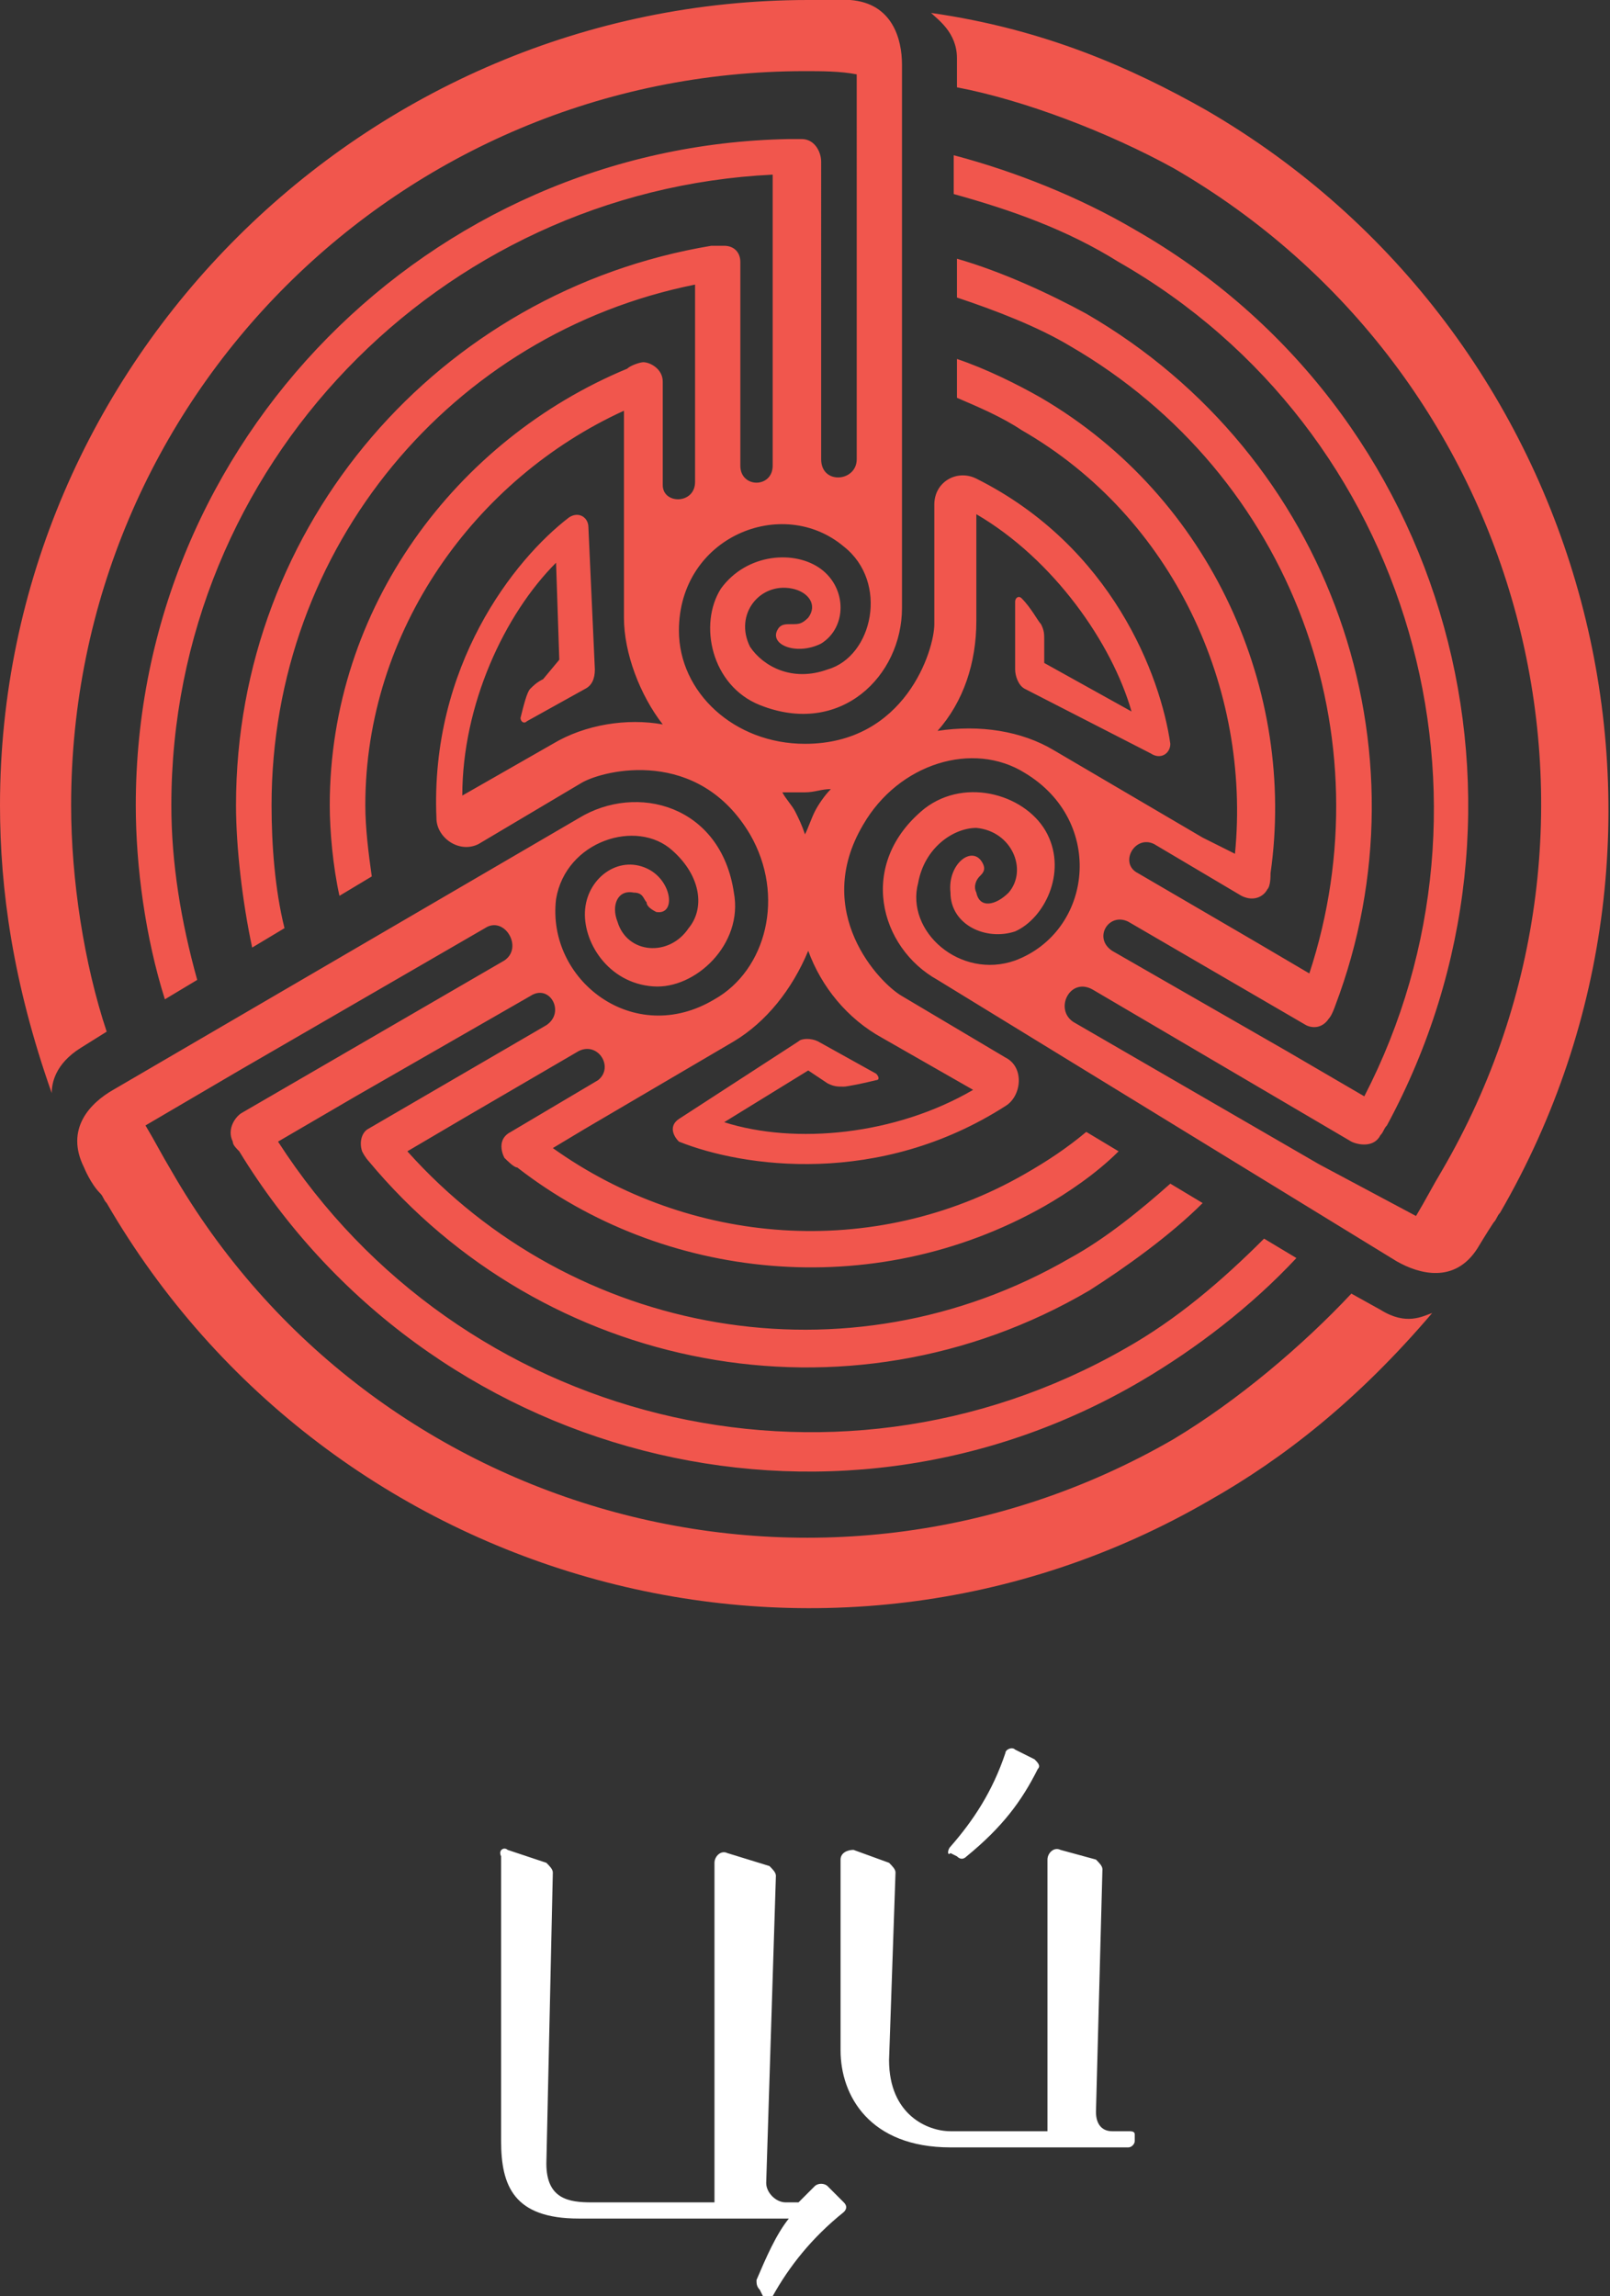 <?xml version="1.0" encoding="UTF-8"?> <!-- Generator: Adobe Illustrator 27.8.1, SVG Export Plug-In . SVG Version: 6.00 Build 0) --> <svg xmlns="http://www.w3.org/2000/svg" xmlns:xlink="http://www.w3.org/1999/xlink" id="_Слой_1" x="0px" y="0px" viewBox="0 0 49.8 71" style="enable-background:new 0 0 49.8 71;" xml:space="preserve"><rect x="0" y="0" width="49.8" height="71" fill="#333333" stroke="none"/> <style type="text/css"> .st0{fill-rule:evenodd;clip-rule:evenodd;fill:#F1564D;} .st1{fill-rule:evenodd;clip-rule:evenodd;fill:#FFFFFF;} </style> <path class="st0" d="M26.5,5.5v8.7c0,0.7-1.1,0.8-1.1,0V5c0-0.3-0.2-0.7-0.6-0.7c-0.1,0-0.2,0-0.4,0C13.3,4.5,4.2,13.6,4.2,24.9 c0,1.9,0.3,4.1,0.9,6l1-0.6c-0.5-1.8-0.8-3.6-0.8-5.4c0-10.5,8.3-19,18.6-19.5v9c0,0.7-1,0.7-1,0V8.1c0-0.3-0.2-0.5-0.5-0.5 c-0.2,0-0.4,0-0.4,0h0C13.6,9,7.3,16.2,7.3,24.9c0,1.3,0.2,3,0.5,4.4l1-0.6c-0.3-1.2-0.4-2.6-0.4-3.8c0-8,5.6-14.6,13.1-16.1v6.1 c0,0.7-1,0.7-1,0.1v-3.2c0-0.4-0.4-0.6-0.6-0.6c-0.1,0-0.4,0.1-0.5,0.2c-5.3,2.2-9.2,7.4-9.2,13.5c0,0.8,0.1,1.9,0.3,2.8l1-0.6 c-0.1-0.7-0.2-1.5-0.2-2.2c0-5.4,3.4-10.1,8-12.2v1.1l0,5.3c0,1.1,0.5,2.4,1.2,3.3c-1.1-0.2-2.4,0-3.4,0.6l-2.8,1.6 c0-2.8,1.3-5.6,2.9-7.2l0.1,3L16.8,21c-0.2,0.1-0.3,0.2-0.4,0.3c-0.1,0.1-0.2,0.5-0.3,0.9c0,0.1,0.1,0.2,0.2,0.1l1.8-1 c0.2-0.1,0.3-0.3,0.3-0.6l-0.2-4.4c0-0.3-0.3-0.5-0.6-0.3c-1.7,1.3-4.3,4.6-4.1,9.3c0,0.6,0.7,1.1,1.3,0.8l3.2-1.9 c0.7-0.4,3.6-1.1,5.2,1.6c1.1,1.9,0.5,4.2-1.1,5.1c-2.5,1.5-5.2-0.6-4.9-3.1c0.3-1.8,2.5-2.5,3.6-1.5c0.9,0.8,1,1.8,0.5,2.4 c-0.6,0.9-1.9,0.8-2.2-0.2c-0.2-0.5,0-1,0.5-0.9c0.3,0,0.3,0.2,0.4,0.3c0,0.1,0.1,0.2,0.3,0.3c0.6,0.1,0.5-0.9-0.2-1.3 c-0.9-0.5-1.9,0.2-2,1.2c-0.1,1,0.7,2.3,2.1,2.4c1.3,0.1,2.8-1.3,2.5-2.9c-0.4-2.7-3-3.4-4.8-2.3L3.5,33.7c-0.7,0.4-1.5,1.2-0.9,2.4 c0,0,0.2,0.5,0.5,0.8c0,0,0,0,0,0c0.1,0.1,0.1,0.2,0.2,0.3c6.9,11.9,22.2,16.1,34.1,9.2c2.3-1.3,4.6-3.1,6.9-5.8 c-0.3,0.1-0.8,0.4-1.6-0.1L41.8,40c-1.5,1.6-3.5,3.3-5.5,4.5c-10.9,6.3-24.8,2.5-31-8.3c-0.3-0.5-0.5-0.9-0.8-1.4l2.9-1.7l7.6-4.4 c0.6-0.4,1.2,0.6,0.6,1l-8.1,4.7c-0.2,0.1-0.5,0.5-0.3,0.9c0,0.1,0.1,0.2,0.2,0.3c5.8,9.5,18.2,12.8,27.9,7.1c1.7-1,3.4-2.3,4.8-3.8 l-1-0.6c-1.3,1.3-2.7,2.5-4.3,3.4c-9.1,5.2-20.6,2.3-26.2-6.4l2.4-1.4l5.4-3.1c0.6-0.4,1.1,0.5,0.5,0.9l-5.5,3.2 c-0.2,0.1-0.3,0.4-0.2,0.7c0.1,0.2,0.2,0.3,0.2,0.3h0c5.4,6.5,14.8,8.4,22.3,4c1.1-0.7,2.5-1.7,3.5-2.7l-1-0.6 c-0.9,0.8-2,1.7-3.1,2.3c-6.9,4-15.4,2.4-20.5-3.3l1.7-1l3.6-2.1c0.6-0.3,1.1,0.5,0.6,0.9l-2.7,1.6c-0.4,0.2-0.3,0.6-0.2,0.8 c0.1,0.1,0.3,0.3,0.4,0.3c4.5,3.5,11,4.2,16.3,1.2c0.7-0.4,1.6-1,2.3-1.7l-1-0.6c-0.6,0.5-1.2,0.9-1.9,1.3 c-4.7,2.7-10.4,2.2-14.6-0.8l1-0.6l4.6-2.7c1-0.6,1.8-1.6,2.3-2.8c0.4,1.1,1.2,2.1,2.3,2.7l2.8,1.6c-2.4,1.4-5.5,1.7-7.7,1l2.6-1.6 l0.6,0.4c0.2,0.1,0.3,0.1,0.5,0.1c0.1,0,0.6-0.1,1-0.2c0.1,0,0.1-0.1,0-0.2l-1.8-1c-0.2-0.1-0.5-0.1-0.6,0l-3.7,2.4 c-0.3,0.2-0.2,0.5,0,0.7c2,0.8,6.2,1.4,10.1-1.1c0.5-0.3,0.6-1.2,0-1.5l-3.2-1.9c-0.7-0.4-2.8-2.6-1.2-5.3c1.1-1.9,3.4-2.6,5-1.6 c2.5,1.5,2.1,4.9-0.3,5.8c-1.7,0.6-3.4-0.9-3-2.4c0.2-1.1,1.1-1.7,1.8-1.7c1.1,0.1,1.6,1.3,1,2c-0.4,0.4-0.9,0.5-1,0 c-0.1-0.2,0-0.4,0.1-0.5c0.1-0.1,0.2-0.2,0.1-0.4c-0.3-0.6-1.1,0-1,0.9c0,1,1.1,1.5,2,1.2c0.9-0.4,1.6-1.8,1-3 c-0.6-1.2-2.5-1.8-3.8-0.8c-2.1,1.7-1.4,4.3,0.4,5.3L43.2,39c0.7,0.4,1.8,0.7,2.5-0.4c0,0,0.3-0.5,0.5-0.8l0,0v0 c0.1-0.1,0.1-0.2,0.2-0.3c6.9-11.9,2.8-27.2-9.1-34.1c-2.3-1.3-5-2.5-8.5-3c0.2,0.2,0.8,0.6,0.8,1.4v0.9c2.1,0.4,4.7,1.4,6.7,2.5 c10.9,6.3,14.6,20.2,8.3,31c-0.3,0.5-0.5,0.9-0.8,1.4L40.8,36l-7.6-4.4c-0.6-0.4-0.1-1.4,0.6-1l8,4.7c0.2,0.1,0.7,0.2,0.9-0.2 c0.1-0.1,0.1-0.2,0.2-0.3c5.3-9.8,2-22.1-7.8-27.7c-1.7-1-3.7-1.8-5.6-2.3V6c1.8,0.5,3.5,1.1,5.1,2.1c9.1,5.2,12.3,16.7,7.6,25.8 l-2.4-1.4l-5.4-3.1c-0.6-0.4-0.1-1.2,0.5-0.9l5.5,3.2c0.2,0.1,0.5,0.1,0.7-0.2c0.1-0.1,0.2-0.4,0.2-0.4v0c3-7.9-0.1-17-7.7-21.4 C32.5,9.1,31,8.4,29.6,8v1.2c1.2,0.4,2.5,0.9,3.5,1.5c6.9,4,9.8,12.1,7.4,19.4l-1.7-1L35.2,27c-0.6-0.3-0.1-1.2,0.5-0.9l2.7,1.6 c0.4,0.2,0.7,0,0.8-0.2c0.1-0.1,0.1-0.4,0.1-0.5c0.8-5.6-1.8-11.6-7.1-14.7c-0.7-0.4-1.7-0.9-2.6-1.2v1.2c0.7,0.3,1.4,0.6,2,1 c4.7,2.7,7.1,8,6.6,13.1l-1-0.5l-4.6-2.7c-1-0.6-2.3-0.8-3.6-0.6c0.8-0.9,1.2-2.1,1.2-3.4v-3.3c2.4,1.4,4.2,4,4.8,6.1l-2.7-1.5v-0.7 c0-0.2,0-0.3-0.1-0.5c-0.1-0.1-0.3-0.5-0.6-0.8c-0.1-0.1-0.2,0-0.2,0.1v2.1c0,0.2,0.1,0.5,0.3,0.6l3.9,2c0.3,0.2,0.6,0,0.6-0.3 c-0.3-2.1-1.8-6.1-6-8.2c-0.6-0.3-1.3,0.1-1.3,0.8v3.7c0,0.8-0.9,3.7-4,3.7c-2.2,0-3.9-1.6-3.9-3.5c0-2.9,3.2-4.2,5.1-2.6 c1.4,1.1,0.9,3.4-0.5,3.8c-1.1,0.4-2-0.1-2.4-0.7c-0.5-1,0.3-2,1.3-1.8c0.5,0.1,0.8,0.5,0.5,0.9c-0.2,0.2-0.3,0.2-0.5,0.2 s-0.3,0-0.4,0.1c-0.4,0.5,0.5,0.9,1.3,0.5c0.8-0.5,0.8-1.7,0-2.3s-2.3-0.5-3.1,0.6c-0.7,1.1-0.3,3,1.2,3.6c2.5,1,4.4-0.9,4.4-3V2 c0-0.8-0.3-1.9-1.6-2c0,0-0.6,0-0.9,0c0,0,0,0,0,0c-0.1,0-0.2,0-0.4,0C11.3,0,0,11.2,0,24.9c0,2.6,0.4,5.5,1.6,8.9 c0-0.3,0.1-0.9,0.9-1.4l0.8-0.5c-0.7-2.1-1.1-4.7-1.1-7c0-12.6,10.2-22.7,22.7-22.7c0.5,0,1.1,0,1.6,0.1V5.5z M24.9,25.8 c0.1-0.2,0.2-0.5,0.3-0.7c0.1-0.2,0.3-0.5,0.5-0.7c-0.3,0-0.5,0.1-0.8,0.1c-0.2,0-0.5,0-0.7,0c0.1,0.2,0.3,0.4,0.4,0.6 C24.7,25.3,24.8,25.5,24.9,25.8L24.9,25.8z"></path> <path class="st1" d="M29.4,57.1c0.7-0.8,1.3-1.7,1.7-2.9c0-0.1,0.2-0.2,0.3-0.1l0.6,0.3c0.1,0.1,0.2,0.2,0.1,0.3 c-0.5,1-1.1,1.8-2.2,2.7c-0.1,0.1-0.2,0.1-0.3,0l-0.2-0.1C29.3,57.4,29.3,57.2,29.4,57.1L29.4,57.1z M15.5,57.4v8.8 c0,1.4,0.4,2.4,2.4,2.4h6.5c-0.4,0.5-0.7,1.2-1,1.9c0,0.1,0,0.2,0.1,0.3l0.1,0.2c0.1,0.1,0.2,0.1,0.3,0c0.5-0.9,1.2-1.8,2.2-2.6 c0.1-0.1,0.1-0.2,0-0.3l-0.5-0.5c-0.1-0.1-0.3-0.1-0.4,0c-0.2,0.2-0.3,0.3-0.5,0.5h-0.4c-0.3,0-0.6-0.3-0.6-0.6L24,58 c0-0.1-0.1-0.2-0.2-0.3l-1.3-0.4c-0.2-0.1-0.4,0.1-0.4,0.3v10.5h-3.8c-0.7,0-1.4-0.1-1.4-1.2l0.2-9c0-0.1-0.1-0.2-0.2-0.3l-1.2-0.4 C15.6,57.1,15.4,57.2,15.5,57.4L15.5,57.4z M26,57.5v5.9c0,1.4,0.9,3,3.4,3h5.5c0.1,0,0.2-0.1,0.2-0.2l0-0.2c0-0.1-0.1-0.1-0.2-0.1 h-0.5c-0.3,0-0.5-0.2-0.5-0.6l0.2-7.5c0-0.1-0.1-0.2-0.2-0.3l-1.1-0.3c-0.2-0.1-0.4,0.1-0.4,0.3v8.4h-3c-0.7,0-1.9-0.5-1.9-2.2 l0.2-5.8c0-0.1-0.1-0.2-0.2-0.3l-1.1-0.4C26.2,57.2,26,57.3,26,57.5L26,57.5z"></path> </svg> 